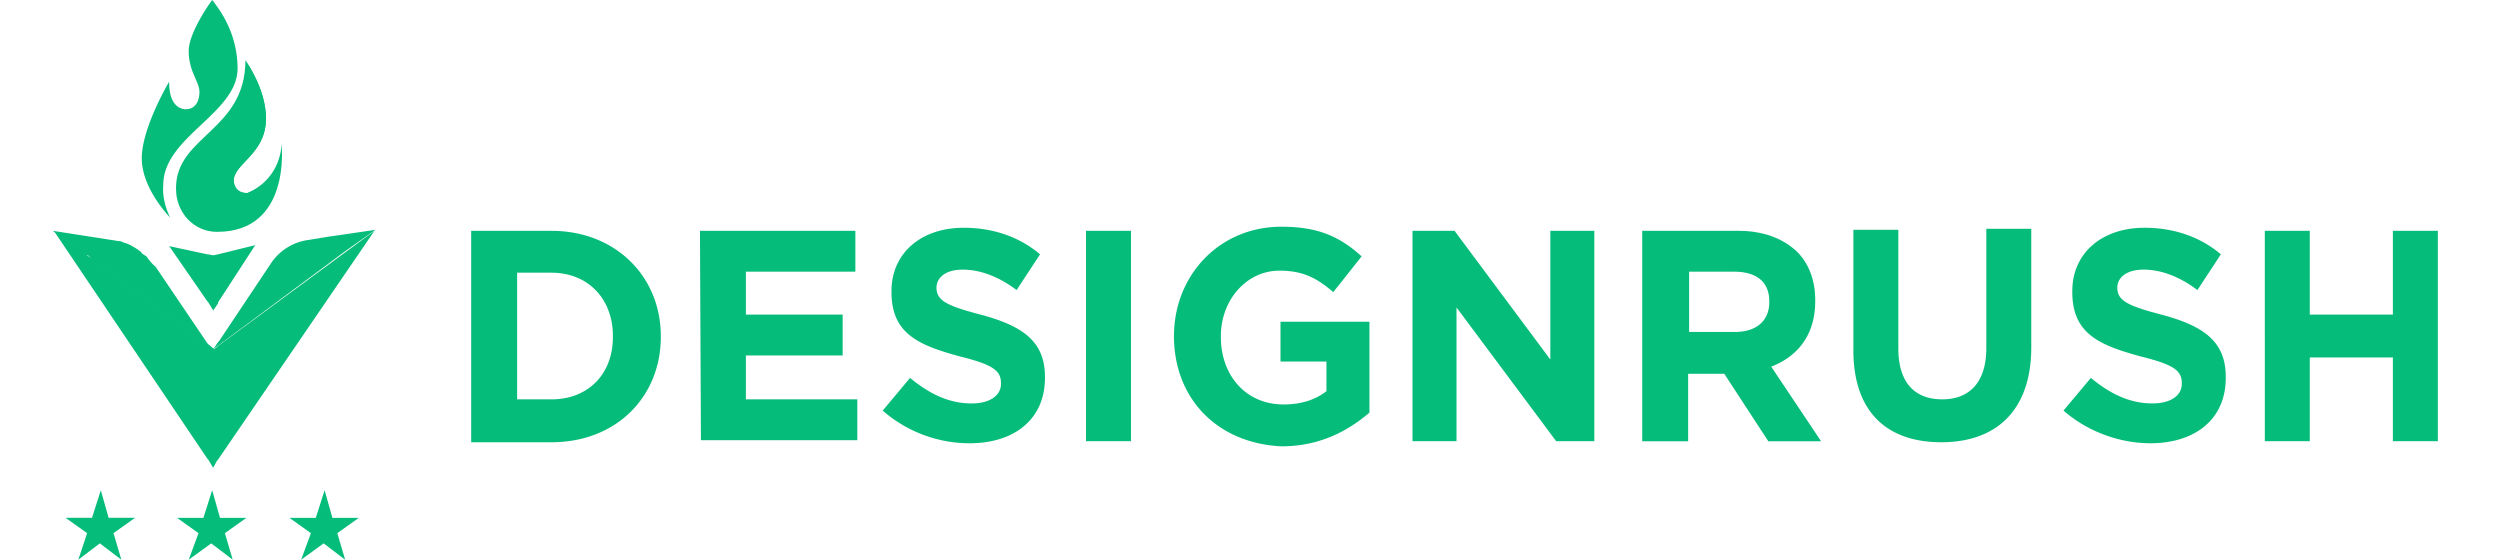 <?xml version="1.0" encoding="UTF-8"?>
<svg xmlns="http://www.w3.org/2000/svg" width="134" height="30" viewBox="0 0 154 36" fill="#06BC7B">
  <path d="M26.906 14.847h5.156c4.15 0 7.041 2.956 7.041 6.766v.066c0 3.81-2.829 6.767-7.041 6.767h-5.156zm5.156 10.84c2.389 0 3.96-1.643 3.96-4.008v-.066c0-2.365-1.571-4.073-3.96-4.073h-2.2v8.146zm9.559-10.84h9.996v2.628h-7.041v2.759H50.8v2.628h-6.224v2.824h7.167v2.628H41.684zm11.754 11.562 1.76-2.102c1.195.985 2.452 1.642 3.961 1.642 1.195 0 1.886-.526 1.886-1.248v-.066c0-.788-.503-1.182-2.64-1.708-2.64-.723-4.401-1.445-4.401-4.139v-.065c0-2.431 1.886-4.073 4.652-4.073 1.886 0 3.584.59 4.904 1.708l-1.509 2.299c-1.131-.854-2.326-1.314-3.458-1.314-1.131 0-1.697.526-1.697 1.183v-.066c0 .854.566 1.182 2.83 1.774 2.703.722 4.149 1.708 4.149 4.007v.066c0 2.693-2.012 4.204-4.841 4.204a8.5 8.5 0 0 1-5.596-2.102m13.078-11.562h2.892V28.38h-2.892zm5.657 6.766c0-3.876 2.891-7.03 6.915-7.03 2.39 0 3.772.658 5.156 1.906l-1.824 2.3c-1.006-.855-1.886-1.38-3.458-1.38-2.137 0-3.772 1.905-3.772 4.204v.066c0 2.496 1.635 4.336 4.024 4.336 1.069 0 2.012-.263 2.766-.855v-1.905h-2.955v-2.562h5.721v5.847c-1.383 1.183-3.206 2.168-5.658 2.168-4.15-.197-6.916-3.088-6.916-7.095m15.344-6.766h2.704l6.16 8.277v-8.277h2.83V28.38h-2.452l-6.413-8.606v8.606h-2.829zm14.899 0h6.036c1.697 0 2.955.526 3.835 1.38.754.788 1.132 1.839 1.132 3.087v.066c0 2.168-1.132 3.547-2.829 4.204l3.206 4.796h-3.395l-2.829-4.336h-2.327v4.336h-2.954V14.847zm5.847 6.504c1.446 0 2.201-.789 2.201-1.905v-.066c0-1.248-.818-1.905-2.264-1.905h-2.892v3.876zm7.61 1.182v-7.752h2.892v7.62c0 2.234 1.068 3.285 2.829 3.285 1.76 0 2.829-1.116 2.829-3.284v-7.686h2.892v7.62c0 4.073-2.263 6.11-5.784 6.11s-5.658-1.971-5.658-5.913m13.515 3.876 1.761-2.102c1.194.985 2.452 1.642 3.96 1.642 1.195 0 1.887-.526 1.887-1.248v-.066c0-.788-.503-1.182-2.641-1.708-2.641-.723-4.401-1.445-4.401-4.139v-.065c0-2.431 1.886-4.073 4.652-4.073 1.887 0 3.584.59 4.904 1.708l-1.508 2.299c-1.132-.854-2.327-1.314-3.458-1.314s-1.698.526-1.698 1.183v-.066c0 .854.566 1.182 2.829 1.774 2.704.722 4.15 1.708 4.15 4.007v.066c0 2.693-2.012 4.204-4.841 4.204-1.949 0-4.024-.723-5.596-2.102m12.949-11.562h2.892v5.387h5.345v-5.387h2.892V28.38h-2.892v-5.387h-5.345v5.387h-2.892zM10.31 22.467c-.062-.065-.062 0 0 0l-.314-.197-.062-.065-7.42-5.519s-.062 0-.062-.065l-.126-.132-.063-.065h-.125L0 14.847l4.212.657c.189 0 .252.066.44.131.063 0 .189.066.189.066.189.066.252.131.377.197.126.066.189.131.315.197.063.066.188.132.188.197.063.066.126.066.189.132q.188.098.188.197c.19.197.315.394.503.525l3.333 4.927.062.066z"></path>
  <path d="m10.31 30.088-.314-.526-.063-.065-9.87-14.65L2.2 16.424l.377.262 7.42 5.519h.062l.251.197s.063 0 .063.065l.315-.262 9.996-7.358-10.06 14.715-.062.066z"></path>
  <path d="m10.314 19.97-.315-.525-.063-.065-2.452-3.548 2.452.526H10l.315.065.314-.065 2.389-.591-2.39 3.678v.066zm10.435-5.189-3.143.46-1.195.197a3.43 3.43 0 0 0-2.39 1.511l-3.331 4.993-.063.065-.315.46.378-.394.063-.066-.44.46 8.487-6.306zM11.88 4.401c0 2.891-4.778 4.402-4.778 7.49-.063.722.126 1.445.44 2.102 0 0-1.823-1.84-1.823-3.81 0-1.971 1.76-4.927 1.76-4.927 0 1.313.503 1.708 1.006 1.773h.063c.566 0 .88-.46.88-1.117S8.737 4.6 8.737 3.285C8.737 2.037 10.245 0 10.245 0c1.07 1.314 1.635 2.825 1.635 4.401"></path>
  <path d="M10.562 14.913c-1.508 0-2.64-1.249-2.64-2.76v-.065c0-3.35 4.464-3.68 4.464-8.212.125.197 1.32 1.905 1.32 3.745 0 2.299-2.075 2.89-2.075 4.007 0 .46.189.788.818.788.062 0 .125 0 .188-.066 1.195-.525 2.012-1.708 2.075-3.087 0 .066.629 5.65-4.15 5.65"></path>
  <path d="M12.512 12.416c.063 0 .126 0 .189-.066-.629.198-2.955.789-2.955-.92 0-2.101 3.458-2.561 3.458-4.335 0-1.117-.252-2.234-.817-3.219.125.197 1.32 1.905 1.32 3.745 0 2.299-2.075 2.89-2.075 4.007.063.46.315.788.88.788m-1.886-6.832c0 1.642-2.012 1.51-2.138 1.445h.189c.566 0 .88-.46.88-1.117 0-.656-.691-1.313-.691-2.627C8.866 2.037 10.374 0 10.374 0a6.1 6.1 0 0 0-.817 2.693c0 1.511 1.069 1.643 1.069 2.891M9.368 34.292l-1.384-.985h1.698l.566-1.774.503 1.774h1.697l-1.383.985.503 1.708-1.383-1.051L8.739 36zm7.23 0-1.383-.985h1.697l.566-1.774.503 1.774h1.698l-1.383.985.503 1.708-1.384-1.051L15.97 36zm-14.395 0L.82 33.307h1.698l.566-1.774.503 1.774h1.697l-1.383.985L4.404 36 3.02 34.949 1.638 36z"></path>
</svg>
